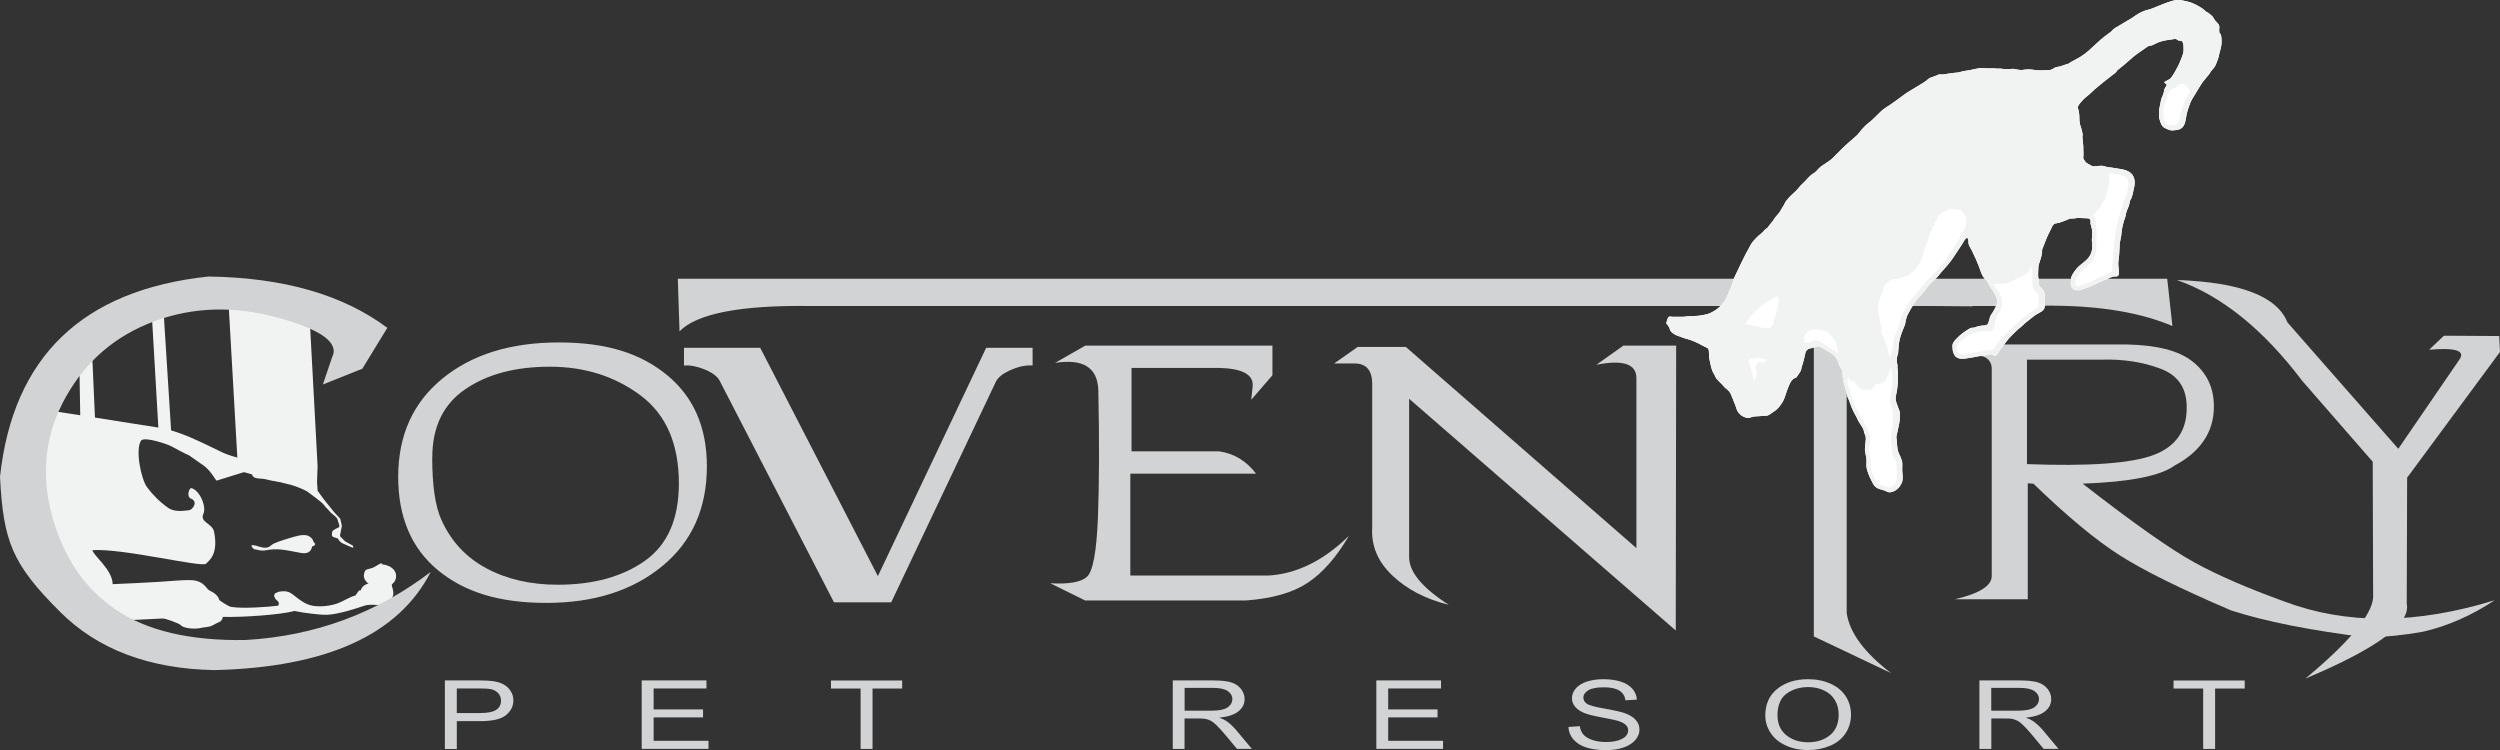 <?xml version="1.0" encoding="UTF-8"?>
<svg xmlns="http://www.w3.org/2000/svg" id="Layer_2" data-name="Layer 2" viewBox="0 0 308.01 92.41">
  <rect x="0" y="0" width="308.01" height="92.41" fill="#333333" stroke="none"/>
  <defs>
    <style>
      .cls-1 {
        fill: #fff;
      }

      .cls-1, .cls-2, .cls-3 {
        stroke-width: 0px;
      }

      .cls-2 {
        fill: #f1f2f2;
      }

      .cls-3 {
        fill: #d1d3d4;
      }
    </style>
  </defs>
  <g id="Layer_1-2" data-name="Layer 1">
    <path class="cls-3" d="m133.69,42.58h23.08v3.65l-2.61,3.02.15-1.45c.29-1.67-1.27-2.5-4.69-2.47h-10.21v10.28h10.8c1.84.26,3.35,1.18,4.54,2.75h-15.49v12.55h17.02c3.49-.21,6.79-1.84,9.92-4.9-1.55,2.64-3.24,4.57-5.08,5.79-1.84,1.22-4.37,1.94-7.6,2.18h-19.83l-4.29-2.12c2.27.13,3.77-.13,4.51-.79.74-.65,1.19-3.09,1.36-7.3.16-4.21.18-9.43.05-15.65-.07-2.82-1.84-3.96-5.33-3.41l3.7-2.12Z"></path>
    <path class="cls-3" d="m200,42.58h6.51l-.05,35.1-32.85-28.55v19.38c-.07,1.88,1.56,3.88,4.88,6-2.8-.68-5.1-1.87-6.91-3.57-1.81-1.7-2.65-3.67-2.52-5.92v-17.93c-.07-1.52-.77-2.29-2.12-2.31h-2.57l2.91-2.04h5.92l28.41,24.79v-20.9c.03-1.78-1.61-2.34-4.93-1.69l3.31-2.35Z"></path>
    <path class="cls-3" d="m241.15,43.77l1.63-1.33h19.28c3.65.08,6.3.75,7.94,2,1.84,1.39,2.76,3.27,2.76,5.65,0,1.57-.41,2.96-1.23,4.18-.82,1.22-2.02,2.24-3.6,3.08-1.74,1.28-5.52,2.03-11.34,2.24,6.25,4.86,10.83,8.09,13.74,9.69,2.91,1.6,6.62,3.2,11.12,4.83,7.63,2.87,16.26,2.82,25.9-.16-2.83,1.88-5.77,3.18-8.83,3.88-2.33.42-4.62.65-6.86.71-6.97-.86-12.56-1.97-16.77-3.33-6.25-2.67-10.83-4.94-13.76-6.81-2.93-1.87-6.46-4.8-10.61-8.81l-.69-.04v14.28h-8.98c3.03-.71,4.54-1.66,4.54-2.86v-25.61c-.07-1.44-1.48-1.96-4.24-1.57Zm8.58,13.41c7.66.29,12.86-.09,15.59-1.12,2.73-1.03,4.09-2.96,4.09-5.79.03-2.41-1.03-4.02-3.21-4.84-2.17-.82-4.59-1.2-7.25-1.12h-9.22v12.87Z"></path>
    <path class="cls-3" d="m284.04,83.6c5.4-4.5,8.17-7.82,8.34-9.96l-.05-16.75-8.68-9.96c-4.8-6.35-9.95-10.5-15.44-12.43,7.79.26,12.33,2,13.61,5.22l13.66,15.57,7.55-11.02c.72-1.07-.52-1.46-3.75-1.18l1.82-1.73,6.81.04.1,1.96-11.44,15.49-.05,15.53c.53,2.43-3.63,5.5-12.48,9.22Z"></path>
    <path class="cls-3" d="m49.06,58.74c0-5.1,1.82-9.13,5.45-12.1,3.63-2.97,8.41-4.45,14.33-4.45s10.07,1.34,13.34,4.02c3.27,2.68,4.91,6.43,4.91,11.24,0,5.18-1.83,9.28-5.5,12.3-3.67,3.02-8.43,4.53-14.28,4.53s-10.11-1.35-13.37-4.04c-3.25-2.69-4.88-6.53-4.88-11.49Zm4.19-2.39c0,3.48.38,6.04,1.13,7.69,1.18,2.64,3.03,4.63,5.55,5.98,2.52,1.35,5.45,2.02,8.81,2.02,4.37,0,7.95-.99,10.73-2.96,2.78-1.97,4.17-5.15,4.17-9.51,0-4.89-1.58-8.51-4.73-10.86-3.16-2.35-6.87-3.53-11.15-3.53s-7.72.92-10.43,2.77c-2.71,1.84-4.07,4.65-4.07,8.41Z"></path>
    <path class="cls-3" d="m83.72,40.82l-.21-6.48h183.5l.64,5.83c-4.42-1.89-10.28-2.71-17.56-2.47H99.78c-8.56-.11-13.91.93-16.06,3.12Z"></path>
    <path class="cls-3" d="m204.48,34.41h42.27s-2.16,3.07-3.83,3.33l-15.4-.12v37.91c.36,2.44,2.19,4.9,5.47,7.4l-9.52-4.52v-40.73l-14.96-.06c-1.97-.11-4.03-3.21-4.03-3.21Z"></path>
    <g>
      <path class="cls-3" d="m54.81,92.27v-8.44h4.17c.73,0,1.29.03,1.68.08.54.07,1,.2,1.36.4.37.19.66.47.89.82s.34.73.34,1.15c0,.72-.3,1.32-.9,1.82-.6.5-1.68.75-3.24.75h-2.83v3.43h-1.47Zm1.47-4.42h2.85c.94,0,1.61-.13,2.01-.4.4-.27.59-.65.59-1.14,0-.35-.12-.66-.35-.91-.23-.25-.54-.42-.92-.5-.25-.05-.7-.08-1.36-.08h-2.82v3.02Z"></path>
      <path class="cls-3" d="m79.06,92.27v-8.44h7.98v.99h-6.51v2.58h6.09v.99h-6.09v2.88h6.76v.99h-8.23Z"></path>
      <path class="cls-3" d="m106.03,92.27v-7.44h-3.65v-.99h8.77v.99h-3.65v7.44h-1.47Z"></path>
      <path class="cls-3" d="m144.49,92.27v-8.44h4.91c.99,0,1.74.08,2.25.23.51.15.92.42,1.23.8.3.39.46.81.46,1.27,0,.6-.25,1.1-.76,1.51-.51.41-1.29.67-2.36.78.39.14.68.28.88.42.43.3.83.67,1.21,1.12l1.92,2.3h-1.83l-1.47-1.76c-.43-.51-.78-.89-1.06-1.16-.28-.27-.53-.46-.74-.56-.22-.11-.44-.18-.67-.22-.17-.03-.44-.04-.82-.04h-1.7v3.75h-1.47Zm1.47-4.71h3.15c.67,0,1.19-.05,1.57-.16.38-.1.66-.27.86-.51.2-.23.29-.49.29-.76,0-.4-.19-.73-.57-.99-.38-.26-.98-.39-1.8-.39h-3.51v2.8Z"></path>
      <path class="cls-3" d="m169.57,92.27v-8.44h7.97v.99h-6.51v2.58h6.08v.99h-6.08v2.88h6.76v.99h-8.23Z"></path>
      <path class="cls-3" d="m193.25,89.56l1.39-.09c.06.42.21.77.45,1.04.24.27.61.49,1.1.66.5.17,1.06.25,1.68.25.55,0,1.04-.06,1.47-.19.42-.13.74-.3.95-.52.21-.22.31-.46.31-.72s-.1-.5-.31-.69c-.2-.2-.54-.36-.99-.5-.29-.09-.94-.22-1.95-.41-1.01-.19-1.71-.36-2.12-.53-.52-.21-.91-.47-1.17-.79-.26-.31-.39-.66-.39-1.05,0-.43.16-.83.47-1.2.32-.37.77-.65,1.38-.85.6-.19,1.28-.29,2.01-.29.82,0,1.53.1,2.16.3.62.2,1.1.5,1.44.89.33.39.51.83.54,1.33l-1.41.08c-.07-.53-.33-.93-.76-1.2-.43-.27-1.07-.4-1.91-.4s-1.51.12-1.91.37c-.4.25-.6.55-.6.9,0,.3.14.55.42.75.28.2,1.01.4,2.18.6,1.18.21,1.99.39,2.43.54.64.22,1.12.51,1.42.86.31.35.46.75.46,1.2s-.17.87-.5,1.26c-.34.4-.82.71-1.45.93-.63.22-1.33.33-2.12.33-.99,0-1.83-.11-2.5-.33-.67-.22-1.2-.56-1.58-1-.38-.45-.58-.95-.6-1.51Z"></path>
      <path class="cls-3" d="m217.49,88.16c0-1.4.49-2.5,1.48-3.29.98-.79,2.25-1.19,3.81-1.19,1.02,0,1.94.19,2.76.56.82.37,1.44.89,1.87,1.56.43.66.64,1.42.64,2.26s-.23,1.62-.68,2.3c-.45.67-1.09,1.19-1.92,1.53-.83.35-1.72.52-2.68.52-1.04,0-1.97-.19-2.79-.58-.82-.38-1.44-.91-1.86-1.57-.42-.66-.63-1.36-.63-2.1Zm1.51.01c0,1.02.36,1.82,1.07,2.4.71.58,1.61.88,2.69.88s2-.29,2.71-.88c.71-.59,1.06-1.43,1.06-2.51,0-.69-.15-1.29-.46-1.8-.3-.51-.75-.91-1.33-1.19-.58-.28-1.24-.42-1.96-.42-1.03,0-1.92.27-2.67.81-.74.54-1.12,1.45-1.12,2.71Z"></path>
      <path class="cls-3" d="m243.87,92.27v-8.44h4.91c.99,0,1.74.08,2.25.23.51.15.92.42,1.23.8.31.39.46.81.46,1.27,0,.6-.25,1.1-.76,1.51-.51.41-1.29.67-2.36.78.39.14.68.28.88.42.43.3.83.67,1.21,1.12l1.92,2.3h-1.83l-1.46-1.76c-.43-.51-.78-.89-1.06-1.16-.28-.27-.52-.46-.74-.56-.22-.11-.44-.18-.67-.22-.17-.03-.44-.04-.81-.04h-1.7v3.75h-1.47Zm1.47-4.71h3.15c.67,0,1.19-.05,1.57-.16.38-.1.66-.27.86-.51.2-.23.29-.49.29-.76,0-.4-.19-.73-.57-.99-.38-.26-.98-.39-1.8-.39h-3.51v2.8Z"></path>
      <path class="cls-3" d="m271.44,92.27v-7.44h-3.65v-.99h8.77v.99h-3.65v7.44h-1.47Z"></path>
    </g>
    <path class="cls-3" d="m127.23,45.02h-.37c-.74,0-1.56.21-2.44.61-.89.41-1.45.86-1.7,1.35l-12.92,27.23h-7.05l-14.1-27.33c-.29-.53-.91-.99-1.85-1.37-.95-.38-1.79-.54-2.53-.47v-2.19h9.39l14.5,28.13,13.34-28.13h5.72v2.16Z"></path>
    <g>
      <path class="cls-2" d="m38.7,67.24c-.07.02-.16.07-.24.08-.13.64-.54.94-1.35.81-.63-.1-1.33-.27-2.05-.37-.59-.08-1.18-.13-1.89-.03-.35.05-.43.11-.89.1-.32,0-.63-.13-.97-.16,0-.04-.32-.18-.33-.5.76-.05,1.32.51,2.1.24.16-.05.44-.35.7-.46.26-.12.83-.33,1.1-.41.73-.2,1.76-.62,2.54-.62.45,0,.67.11.96.38.23.21.21.57.49.71"></path>
      <path class="cls-2" d="m47.01,69.39c-.45.13-.72.44-1.16.59-.65.23-.86.05-1,.74-.2.94.97,1.52,1.68,1.91.42.23,1.25.71,1.63.3.14-.15-.04-.6.03-.78.08-.21.37-.36.48-.61.48-1.04-.39-1.9-1.58-2.01"></path>
      <path class="cls-2" d="m28.47,74.77c1.41.25,4.76,0,5.79-.15.04,0,.08-.2.09-.24,0-.06,0-.12-.03-.18-.05-.11-.16-.19-.25-.27-.11-.1-.2-.21-.25-.36-.07-.22-.06-.4.16-.51.05-.02.14-.05.18-.08.18-.11.43-.1.64-.13.16-.02.33,0,.49.02.37.05.69.3.97.52.71.55,1.38,1.1,2.32,1.25.95.15,2.09,0,2.89-.26.75-.25,1.54-.81,2.33-1.02.13-.22.29-.39.44-.61.07-.04.14,0,.22-.03.13-.64.9-.89,1.51-.93.99-.06,1.34-.08,2.15-.46.02.68.46,1.46.31,2.03-.15.59-1.13,1.16-1.68,1.18-.53.01-1.22-.13-1.93.11-1.63.55-3.73,1.18-5.02,1.09-.49-.03-2.28-.19-3.53-.47-1.74.49-6.54.8-8.8.73,0,0-.14.49-.33.57-.4.17-1.06.56-1.24.6-.68.15-.88.12-1.08.18-.59.18-2.17.13-2.56-.34-.18-.21-1.95-.84-2.2-.81-.25.02-9.54.46-9.54.46l-6.19-13.96.59-12.25c.68-.02,12.1,1.86,14.49,2.21,2.73.4,5.4,1.85,8.08,3.12,1.05.5,3.82,1.11,4.15,1.36.51.39.1.56.06.58-.34.2-1,.24-1.99.55-.99.31-3,.94-3,.94-.16.01-.65-1.16-1.63-1.86-.71-.51-1.82-1.27-1.82-1.27-.44-.15-1.65-.84-2.18-1.11-.52-.27-3.1-1.15-3.67-.73-.79,1.08-.04,4.76.7,5.77.64.88,1.59,1.86,2.63,2.57.9.62,2.23.28,2.54.28.38,0,1.23-1.03.23-1.44-.57-.24-.2-1.34.07-1.28.99.23,1.89,2.22,1.48,3.16-.48,1.09,1.11,1.14,1.32,2.23.53,2.7-.54,3.48-1,3.92-.52.5-10.25-1.92-13.99-1.67.06.62,2.47,2.39,2.49,4.19,0,0,5.24-.21,7.91-.44,1.08-.09,1.84-.05,1.88-.05,1.55.13,1.74,1.1,2.14,1.27,1.29.57,1.12,1.25,1.3,1.25.01,0,.97.7,1.34.76Z"></path>
      <path class="cls-2" d="m28.05,35.44l1.28,22.53,5.01,1.4,1.62.4s1.47.46,2.02.88c.55.42,1.71,1.24,1.92,1.55.21.31.61.65.72.81.11.17.69.58.85.78.15.18.21.55.21.55,0,0,.19.4.11.58-.03.06-.22.12-.4.22-.18.1-.4.22-.44.33-.05.11-.1.52,0,.62.11.1.7.26.7.26.09.25.28.46.61.62.31.16,1.25.53,1.25.53v-.25s-1.02-.58-1.02-.58l-.61-.62.24-1.27-.2-.87-.77-.83-1.22-1.52-.8-1.09-.07-1.11.07-1.92-1.03-19.16-5.24-1.47-4.82-1.36Z"></path>
      <polygon class="cls-2" points="20.02 36.28 21.17 54.46 19.56 53.54 18.56 36.3 20.02 36.28"></polygon>
      <polygon class="cls-2" points="11.17 39.44 11.23 40.84 11.87 55.33 9.93 53.68 9.71 41.1 11.17 39.44"></polygon>
      <path class="cls-2" d="m37.11,56.01c-.09-.09-.35-1.12-1.37-2.34-.63-.77-2.42-2.22-3.91-2.06-.53.06-.68.43-.75.64-.55.84-.04,1.62.04,3.67.08,2.05-.34,1.6-.03,2.63.15.52,1.12.35,1.7.51.68.19,2.17.47,2.87.18.49-.21,1.76-.13,2.28-.08.46.04-.73-3.05-.83-3.14Z"></path>
    </g>
    <path class="cls-1" d="m273.5,4.23c-.04-.22-.13-.44-.08-.69.05-.23,0-.48-.2-.68-.18-.18-.37-.38-.48-.61-.14-.29-.41-.44-.63-.64-.08-.07-.22-.09-.3-.17-.28-.27-.59-.49-.94-.68-.45-.25-.9-.48-1.41-.58-.39-.07-.77-.21-1.15-.19-.4.01-.8.16-1.19.28-.3.09-.59.23-.89.34-.28.11-.56.23-.84.34-.16.06-.31.13-.47.18-.25.08-.52.12-.76.22-.47.19-.9.43-1.31.74-.2.15-.43.27-.65.4-.39.23-.77.47-1.17.7-.29.17-.59.31-.81.58-.11.14-.27.24-.42.35-.32.24-.65.47-.95.73-.53.47-1.03.97-1.56,1.43-.29.26-.61.49-.94.7-.38.24-.79.43-1.18.65-.11.06-.21.17-.32.21-.28.11-.57.16-.84.28-.31.14-.67.08-.96.29-.11.08-.24.13-.37.18-.04.02-.08.04-.12.04-.37.02-.74.03-1.11.04-.22,0-.44,0-.65-.03-.49-.07-.99-.15-1.48-.04-.4.09-.77-.04-1.14-.1-.1-.02-.21-.02-.31-.01-.38,0-.76.08-1.12,0-.35-.08-.7,0-1.04-.07-.05,0-.11,0-.17,0-.25,0-.49,0-.74,0-.28,0-.57-.06-.85-.03-.41.05-.8.16-1.2.24-.42.08-.85.11-1.25.24-.29.1-.58.07-.86.12-.24.04-.47.07-.71.1-.21.03-.41.09-.62.09-.21,0-.42-.07-.61.08-.07.05-.18.05-.26.09-.29.16-.63.15-.9.41-.35.33-.8.56-1.21.82-.46.29-.94.55-1.39.84-.39.26-.76.56-1.15.84-.29.21-.59.42-.89.63-.28.19-.58.36-.86.57-.22.16-.4.37-.6.56-.11.1-.21.21-.32.31-.25.23-.48.49-.75.69-.37.28-.71.6-1.01.95-.2.24-.38.51-.6.72-.44.41-.92.78-1.36,1.19-.35.32-.67.66-1,.99-.07.07-.14.13-.21.2-.18.18-.34.38-.54.54-.27.22-.56.41-.86.6-.27.17-.53.35-.75.59-.18.2-.37.42-.6.55-.55.32-.88.86-1.35,1.27-.29.25-.51.58-.78.86-.21.22-.45.4-.67.62-.21.22-.42.44-.6.68-.13.18-.2.42-.33.6-.26.37-.41.8-.75,1.12-.21.2-.35.46-.52.69-.17.22-.34.43-.51.64-.06.07-.09.16-.16.22-.13.12-.31.2-.41.34-.22.31-.55.48-.8.74-.37.36-.73.72-.96,1.2-.17.35-.38.69-.56,1.03-.2.38-.38.77-.57,1.16-.28.57-.55,1.15-.82,1.72-.04.08-.06.16-.08.25-.06.19-.11.39-.19.58-.16.39-.31.79-.49,1.17-.17.36-.35.73-.59,1.06-.29.4-.65.74-1.09,1-.3.18-.6.34-.94.42-.35.08-.71.15-1.07.19-.39.04-.79.03-1.19.05-.21.01-.41.06-.61.07-.26.01-.53,0-.79,0-.2,0-.39,0-.59,0-.11,0-.23-.05-.33-.03-.08.02-.17.1-.2.17-.07.15-.1.33-.16.49-.04.12-.05.2.05.3.18.19.31.42.37.68,0,.03.02.07.04.1.24.33.58.52.96.65.25.09.49.19.74.27.26.08.53.14.79.23.32.12.64.26.96.41.31.15.59.34.91.47.29.12.38.22.39.52.02.37,0,.74.09,1.09.15.58.19,1.19.54,1.7.12.18.17.41.31.58.19.24.43.45.65.67.18.19.34.42.55.57.25.17.43.39.56.65.16.34.28.7.42,1.05.06.15.15.3.18.45.12.48.33.89.76,1.17.14.09.3.18.46.22.18.04.4.1.54.03.22-.11.43-.16.67-.17.3,0,.6-.04.9-.06.2-.01.42.01.61-.05.19-.06.35-.21.53-.32.17-.12.34-.24.51-.36.26-.19.43-.46.62-.71.39-.51.53-1.13.74-1.72.09-.25.19-.51.3-.75.14-.29.31-.57.61-.74.09-.05.24-.07.28-.15.19-.35.52-.63.57-1.06.01-.1.05-.2.08-.3.07-.25.16-.5.22-.75.07-.28.12-.56.19-.84.08-.29.26-.5.58-.56.3-.06.61-.13.9-.23.15-.05.26-.03.39.04.34.21.68.42,1.03.61.29.16.57.32.76.61.13.2.31.35.36.61.04.22.12.44.25.62.19.26.28.53.3.85.02.36.06.71.13,1.06.06.31.18.6.26.91.07.27.12.55.2.82.04.14.13.26.18.4.12.32.23.65.36.97.09.23.2.44.31.66.1.19.21.38.31.57.04.08.07.17.11.25.06.12.12.24.19.35.17.28.37.54.51.83.09.19.08.43.18.61.24.46.09.93.06,1.39-.02.29-.07.59,0,.87.09.38.17.75.16,1.15,0,.27-.03.55.02.8.08.37.22.72.36,1.07.11.27.28.53.4.8.16.36.44.58.81.7.3.1.62.16.9.31.39.2.74.05,1.05-.12.37-.2.62-.56.8-.95.09-.2.12-.45.12-.68,0-.28-.04-.55-.06-.83,0-.06,0-.11,0-.17,0-.3.03-.61-.01-.91-.04-.24-.16-.47-.25-.71-.07-.18-.17-.34-.23-.52-.14-.49-.15-.99-.19-1.49-.01-.14-.06-.29-.03-.42.1-.51.23-1.01.33-1.52.05-.24.07-.48.09-.72.01-.17,0-.34,0-.51,0-.08.02-.16,0-.23-.14-.4-.3-.79-.43-1.18-.06-.18-.1-.39-.09-.58.02-.28.11-.55.15-.83.06-.41.11-.82.14-1.23.01-.15-.03-.31-.03-.46,0-.18.03-.36.03-.54-.01-.24-.05-.48-.07-.72,0-.1.02-.21,0-.3-.12-.34-.08-.69-.03-1.03.02-.12.09-.24.11-.36.05-.44.06-.88.12-1.31.05-.32.12-.65.23-.96.15-.44.34-.87.51-1.31.03-.08.02-.17.04-.25.08-.3.12-.62.25-.89.25-.5.54-.97.83-1.45.13-.21.28-.4.44-.59.29-.33.6-.65.88-.99.13-.16.22-.36.36-.51.37-.38.76-.73,1.13-1.11.18-.18.32-.4.49-.59.28-.33.58-.64.86-.98.24-.29.46-.58.67-.89.38-.57.75-1.14,1.13-1.71.17-.26.27-.59.6-.73.05.16.15.34.13.5-.02.22.05.41.14.59.07.15.18.29.25.44.19.39.37.78.55,1.17.08.18.15.36.22.54.11.28.23.56.32.84.13.38.28.74.57,1.04.13.13.24.29.34.44.15.24.27.5.43.72.19.26.37.52.49.81.08.2.2.39.22.6.02.2,0,.43-.08.62-.11.29-.27.57-.43.85-.13.22-.32.4-.38.67-.04.22-.13.44-.19.66-.05.18-.23.3-.41.32-.24.02-.48.03-.71.08-.23.05-.44.14-.66.2-.14.03-.3,0-.42.05-.33.19-.66.4-.96.62-.28.21-.53.45-.77.7-.31.32-.56.61-.48,1.08.02.15,0,.3.04.44.1.32.19.63.54.81.44.23.88.12,1.32.06.48-.06.96-.17,1.44-.26.07-.01.14,0,.21,0,.06,0,.13,0,.19,0,.2-.05.39-.14.6-.17.21-.03.44-.08.65.06.21.13.42.04.54-.14.09-.13.17-.27.26-.4.18-.25.36-.49.54-.73.21-.28.41-.56.64-.82.25-.28.53-.54.8-.81.15-.15.31-.29.47-.43.08-.07.18-.12.26-.2.17-.15.32-.32.49-.46.26-.22.54-.41.8-.63.33-.29.71-.51,1.09-.71.24-.13.42-.31.47-.58.04-.22.04-.45.04-.67,0-.32,0-.65-.04-.97-.05-.34-.24-.63-.53-.84-.09-.06-.15-.2-.17-.31-.04-.21,0-.43-.05-.63-.09-.45-.06-.89-.03-1.33.01-.16,0-.33.05-.48.15-.51.36-1,.41-1.54.01-.12-.02-.25.02-.36.1-.29.22-.58.34-.87.12-.3.24-.61.38-.91.17-.36.36-.71.53-1.07.1-.22.27-.34.5-.36.14,0,.27-.06.41-.09.09-.02.18-.06.27-.09.26-.1.52-.18.76-.3.19-.09.37-.12.57-.11.1,0,.21-.01.32-.02.09-.01.18-.05.27-.05.42.01.84.04,1.26.05.2,0,.36.16.35.36,0,.09-.03.18-.02.26.07.36.23.7.21,1.07-.01.21.03.42-.01.62-.04.24-.04.47,0,.7.11.89-.11,1.66-.84,2.25-.47.38-.96.73-1.31,1.25-.21.32-.44.63-.46,1.02-.02.25-.02.5,0,.75.01.11.09.22.16.32.03.04.1.06.13.1.17.23.43.16.65.17.16,0,.33-.08.49-.13.28-.09.57-.16.84-.28.4-.17.79-.37,1.19-.55.36-.16.72-.31,1.08-.46.33-.14.65-.34,1.04-.28.09.01.27-.1.3-.19.05-.19.04-.4.03-.6-.01-.27-.08-.54-.07-.81,0-.33.08-.65.1-.97.04-.48.05-.97.08-1.45,0-.07.01-.15.03-.22.07-.39.17-.77.19-1.16.03-.5.18-.96.29-1.44.05-.21.17-.4.2-.6.06-.43.21-.81.39-1.2.03-.08.05-.16.07-.24.06-.25.07-.52.25-.74.04-.05.07-.13.08-.2.06-.23.13-.46.17-.69.08-.38.19-.76.17-1.16-.04-.67-.36-1.13-.98-1.37-.22-.09-.46-.15-.69-.19-.4-.07-.8-.13-1.2-.19-.18-.03-.36-.03-.53-.07-.21-.04-.41-.14-.62-.15-.34,0-.68.04-1.02.06-.06,0-.13.02-.17,0-.29-.23-.71-.28-.92-.64-.1-.16-.24-.27-.2-.5.05-.34,0-.69,0-1.04,0-.1,0-.19,0-.29-.03-.39-.08-.77-.11-1.16,0-.1.05-.21.03-.31-.06-.31-.12-.63-.23-.93-.12-.32-.17-.66-.17-.99,0-.46-.04-.9-.19-1.33-.02-.06,0-.15.03-.21.16-.32.41-.57.65-.83.21-.23.47-.4.7-.6.24-.21.46-.44.7-.65.22-.2.45-.39.68-.57.2-.17.41-.33.61-.49.26-.2.52-.39.77-.6.26-.21.57-.37.73-.69,0-.01.02-.02.03-.02.23-.18.46-.36.68-.55.32-.27.62-.54.94-.81.23-.19.45-.4.69-.57.4-.29.8-.57,1.21-.85.13-.09.28-.2.42-.21.27-.02.5-.14.72-.26.42-.23.88-.34,1.34-.43.27-.05.55-.06.82-.12.24-.05.45-.06.63.13.04.04.14.06.2.05.22-.02.34.06.4.28.02.09.06.18.06.27,0,.31.05.64-.02.93-.1.42-.29.82-.45,1.22-.09.23-.2.44-.32.66-.15.28-.3.57-.48.84-.12.19-.25.4-.43.53-.17.12-.43.14-.5.4,0-.06.02-.12.03-.18-.01,0-.03,0-.04-.01-.01.05-.03.1-.04.15-.02,0-.03-.01-.05-.02-.02,0-.03,0-.05-.01,0,.01-.02.02-.03.03.06.07.1.15.17.19.17.1.19.14.08.33-.07.12-.18.23-.2.35-.07.34-.15.67-.31.99-.13.27-.16.6-.23.9-.02.11-.04.22-.06.32-.03.14-.07.27-.08.41,0,.15.05.3.02.44-.06.24-.02.47.05.69.13.42.23.86.69,1.07.22.1.45.22.69.26.21.04.43-.01.65-.03.76-.05,1.04-.57,1.15-1.12.1-.48.16-.97.32-1.44.07-.21.15-.43.23-.64.07-.19.14-.38.24-.55.29-.49.59-.97.89-1.46.15-.25.3-.5.48-.74.25-.33.53-.63.79-.96.09-.11.13-.27.23-.37.28-.29.53-.6.65-.99.08-.26.22-.51.27-.78.09-.5.28-.97.34-1.49.05-.46,0-.89-.08-1.34Z"></path>
    <path class="cls-2" d="m273.5,4.23c-.04-.22-.13-.44-.08-.69.05-.23,0-.48-.2-.68-.18-.18-.37-.38-.48-.61-.14-.29-.41-.44-.63-.64-.08-.07-.22-.09-.3-.17-.28-.27-.59-.49-.94-.68-.45-.25-.9-.48-1.41-.58-.39-.07-.77-.21-1.15-.19-.4.01-.8.16-1.19.28-.3.09-.59.23-.89.34-.28.11-.56.23-.84.34-.16.06-.31.13-.47.18-.25.08-.52.12-.76.22-.47.19-.9.43-1.31.74-.2.15-.43.27-.65.4-.39.23-.77.47-1.17.7-.29.17-.59.31-.81.58-.11.14-.27.24-.42.35-.32.24-.65.47-.95.73-.53.47-1.03.97-1.56,1.43-.29.26-.61.49-.94.7-.38.24-.79.43-1.18.65-.11.06-.21.17-.32.21-.28.11-.57.16-.84.28-.31.14-.67.08-.96.29-.11.08-.24.13-.37.18-.04.02-.08.04-.12.04-.37.02-.74.03-1.11.04-.22,0-.44,0-.65-.03-.49-.07-.99-.15-1.48-.04-.4.09-.77-.04-1.14-.1-.1-.02-.21-.02-.31-.01-.38,0-.76.08-1.12,0-.35-.08-.7,0-1.04-.07-.05,0-.11,0-.17,0-.25,0-.49,0-.74,0-.28,0-.57-.06-.85-.03-.41.05-.8.16-1.2.24-.42.08-.85.11-1.25.24-.29.1-.58.07-.86.12-.24.04-.47.07-.71.1-.21.03-.41.09-.62.09-.21,0-.42-.07-.61.08-.07.05-.18.05-.26.09-.29.16-.63.15-.9.41-.35.33-.8.56-1.21.82-.46.29-.94.55-1.39.84-.39.26-.76.56-1.15.84-.29.21-.59.42-.89.63-.28.19-.58.36-.86.57-.22.16-.4.37-.6.56-.11.1-.21.21-.32.31-.25.23-.48.49-.75.69-.37.28-.71.6-1.01.95-.2.24-.38.51-.6.72-.44.41-.92.78-1.36,1.19-.35.32-.67.66-1,.99-.07.07-.14.13-.21.2-.18.18-.34.38-.54.54-.27.22-.56.41-.86.6-.27.17-.53.35-.75.59-.18.2-.37.42-.6.55-.55.32-.88.86-1.35,1.27-.29.25-.51.58-.78.86-.21.22-.45.4-.67.62-.21.22-.42.44-.6.68-.13.18-.2.42-.33.6-.26.37-.41.8-.75,1.12-.21.2-.35.46-.52.69-.17.22-.34.43-.51.64-.06.07-.09.16-.16.22-.13.12-.31.2-.41.34-.22.31-.55.48-.8.74-.37.36-.73.72-.96,1.2-.17.35-.38.69-.56,1.03-.2.38-.38.77-.57,1.16-.28.57-.55,1.15-.82,1.72-.04.08-.06.16-.08.25-.06.19-.11.39-.19.58-.16.39-.31.79-.49,1.17-.17.36-.35.73-.59,1.06-.29.4-.65.74-1.09,1-.3.18-.6.34-.94.42-.35.08-.71.15-1.07.19-.39.04-.79.03-1.19.05-.21.01-.41.06-.61.07-.26.01-.53,0-.79,0-.2,0-.39,0-.59,0-.11,0-.23-.05-.33-.03-.08.02-.17.1-.2.17-.07.15-.1.33-.16.49-.04.12-.05.2.05.3.18.19.31.42.37.68,0,.03.02.07.04.1.24.33.58.52.96.65.25.09.49.19.74.27.26.08.53.14.79.23.32.12.64.26.96.41.31.15.59.34.91.47.29.12.38.22.39.52.02.37,0,.74.09,1.09.15.58.19,1.19.54,1.7.12.18.17.41.31.58.19.24.43.45.65.67.18.19.34.42.55.57.25.17.43.39.56.65.16.34.28.7.42,1.05.06.15.15.3.18.45.12.48.33.89.76,1.17.14.09.3.18.46.22.18.04.4.1.54.03.22-.11.43-.16.67-.17.3,0,.6-.04.9-.06.2-.01.42.01.61-.05.19-.06.35-.21.53-.32.17-.12.34-.24.51-.36.26-.19.43-.46.62-.71.39-.51.53-1.13.74-1.72.09-.25.19-.51.3-.75.14-.29.31-.57.61-.74.09-.05.24-.07.28-.15.19-.35.52-.63.57-1.06.01-.1.05-.2.08-.3.07-.25.16-.5.22-.75.07-.28.12-.56.19-.84.08-.29.26-.5.58-.56.3-.06.61-.13.9-.23.15-.05.26-.03.39.04.34.21.68.42,1.03.61.29.16.57.32.76.61.13.2.31.35.36.61.04.22.12.44.25.62.19.26.28.53.3.85.02.36.06.71.13,1.06.06.31.18.6.26.91.07.27.12.55.2.82.04.14.13.26.18.4.12.32.23.65.36.97.09.23.2.44.31.66.1.19.21.38.31.57.04.08.07.17.11.25.06.12.12.24.19.35.17.28.37.54.51.83.09.19.08.43.18.61.24.46.09.93.06,1.39-.02.29-.07.59,0,.87.09.38.17.75.16,1.15,0,.27-.03.55.02.8.08.37.22.72.36,1.07.11.27.28.53.4.8.16.36.44.58.81.7.3.1.62.16.9.31.39.2.74.05,1.05-.12.37-.2.62-.56.8-.95.09-.2.12-.45.12-.68,0-.28-.04-.55-.06-.83,0-.06,0-.11,0-.17,0-.3.03-.61-.01-.91-.04-.24-.16-.47-.25-.71-.07-.18-.17-.34-.23-.52-.14-.49-.15-.99-.19-1.49-.01-.14-.06-.29-.03-.42.1-.51.23-1.01.33-1.52.05-.24.07-.48.09-.72.01-.17,0-.34,0-.51,0-.08.02-.16,0-.23-.14-.4-.3-.79-.43-1.18-.06-.18-.1-.39-.09-.58.02-.28.11-.55.15-.83.06-.41.11-.82.14-1.23.01-.15-.03-.31-.03-.46,0-.18.03-.36.03-.54-.01-.24-.05-.48-.07-.72,0-.1.02-.21,0-.3-.12-.34-.08-.69-.03-1.03.02-.12.09-.24.11-.36.05-.44.06-.88.12-1.31.05-.32.12-.65.23-.96.15-.44.34-.87.51-1.31.03-.08.02-.17.04-.25.08-.3.12-.62.25-.89.25-.5.54-.97.83-1.45.13-.21.28-.4.44-.59.29-.33.6-.65.88-.99.13-.16.22-.36.36-.51.37-.38.76-.73,1.13-1.11.18-.18.32-.4.49-.59.28-.33.58-.64.86-.98.24-.29.46-.58.67-.89.38-.57.75-1.14,1.13-1.71.17-.26.27-.59.6-.73.05.16.15.34.13.5-.02.22.05.41.14.59.07.15.18.29.25.44.19.39.37.78.55,1.17.08.18.15.36.22.54.11.28.23.56.32.84.13.38.28.74.57,1.04.13.13.24.29.34.44.15.24.27.5.43.72.19.26.37.52.49.81.08.2.2.39.22.6.02.2,0,.43-.08.62-.11.29-.27.57-.43.85-.13.22-.32.4-.38.67-.04.22-.13.44-.19.66-.05.18-.23.3-.41.32-.24.02-.48.03-.71.08-.23.05-.44.14-.66.2-.14.03-.3,0-.42.05-.33.19-.66.4-.96.62-.28.21-.53.45-.77.7-.31.32-.56.61-.48,1.08.02.15,0,.3.04.44.1.32.19.63.54.81.44.23.88.12,1.32.06.48-.06.96-.17,1.44-.26.07-.01.14,0,.21,0,.06,0,.13,0,.19,0,.2-.05.39-.14.6-.17.21-.03.44-.08.65.06.21.13.42.04.54-.14.09-.13.17-.27.26-.4.18-.25.36-.49.54-.73.21-.28.41-.56.64-.82.25-.28.53-.54.8-.81.15-.15.31-.29.47-.43.08-.07.18-.12.26-.2.17-.15.32-.32.49-.46.26-.22.54-.41.8-.63.33-.29.71-.51,1.09-.71.24-.13.42-.31.47-.58.04-.22.04-.45.04-.67,0-.32,0-.65-.04-.97-.05-.34-.24-.63-.53-.84-.09-.06-.15-.2-.17-.31-.04-.21,0-.43-.05-.63-.09-.45-.06-.89-.03-1.33.01-.16,0-.33.05-.48.15-.51.36-1,.41-1.54.01-.12-.02-.25.02-.36.1-.29.22-.58.34-.87.12-.3.24-.61.38-.91.17-.36.36-.71.53-1.07.1-.22.27-.34.5-.36.14,0,.27-.06.41-.09.09-.02.18-.06.27-.09.26-.1.52-.18.76-.3.19-.09.37-.12.57-.11.1,0,.21-.01.32-.02.09-.01.18-.05.27-.05.42.01.84.04,1.26.05.2,0,.36.16.35.36,0,.09-.03.18-.02.26.07.36.23.7.21,1.07-.01.21.03.42-.01.62-.04.24-.04.47,0,.7.11.89-.11,1.66-.84,2.25-.47.38-.96.73-1.31,1.25-.21.32-.44.63-.46,1.02-.02.25-.02.5,0,.75.01.11.09.22.16.32.03.04.1.06.13.1.17.23.43.16.65.17.16,0,.33-.08.49-.13.28-.09.57-.16.84-.28.4-.17.79-.37,1.19-.55.36-.16.72-.31,1.08-.46.33-.14.65-.34,1.04-.28.09.01.27-.1.3-.19.05-.19.04-.4.03-.6-.01-.27-.08-.54-.07-.81,0-.33.08-.65.1-.97.04-.48.05-.97.08-1.45,0-.07.01-.15.03-.22.07-.39.17-.77.19-1.16.03-.5.18-.96.29-1.44.05-.21.17-.4.2-.6.06-.43.21-.81.39-1.2.03-.08.05-.16.07-.24.06-.25.07-.52.25-.74.04-.05.07-.13.08-.2.06-.23.13-.46.17-.69.08-.38.19-.76.17-1.16-.04-.67-.36-1.13-.98-1.37-.22-.09-.46-.15-.69-.19-.4-.07-.8-.13-1.2-.19-.18-.03-.36-.03-.53-.07-.21-.04-.41-.14-.62-.15-.34,0-.68.04-1.02.06-.06,0-.13.02-.17,0-.29-.23-.71-.28-.92-.64-.1-.16-.24-.27-.2-.5.05-.34,0-.69,0-1.04,0-.1,0-.19,0-.29-.03-.39-.08-.77-.11-1.16,0-.1.05-.21.03-.31-.06-.31-.12-.63-.23-.93-.12-.32-.17-.66-.17-.99,0-.46-.04-.9-.19-1.33-.02-.06,0-.15.03-.21.16-.32.41-.57.65-.83.21-.23.47-.4.7-.6.24-.21.46-.44.7-.65.22-.2.45-.39.68-.57.2-.17.41-.33.61-.49.26-.2.52-.39.77-.6.26-.21.57-.37.73-.69,0-.01.02-.02.03-.02.23-.18.46-.36.68-.55.32-.27.62-.54.94-.81.23-.19.45-.4.69-.57.4-.29.8-.57,1.21-.85.13-.09.28-.2.42-.21.27-.02.5-.14.72-.26.42-.23.88-.34,1.34-.43.27-.05.55-.06.82-.12.24-.05.45-.06.63.13.04.04.14.06.2.05.22-.02.34.06.4.28.02.09.06.18.06.27,0,.31.05.64-.02.93-.1.42-.29.82-.45,1.22-.09.23-.2.44-.32.66-.15.28-.3.57-.48.84-.12.19-.25.4-.43.53-.17.12-.43.14-.5.4,0-.06.02-.12.03-.18-.01,0-.03,0-.04-.01-.01.05-.03.1-.04.15-.02,0-.03-.01-.05-.02-.02,0-.03,0-.05-.01,0,.01-.02.02-.03.03.06.07.1.15.17.19.17.1.19.14.08.33-.07.12-.18.23-.2.35-.07.34-.15.67-.31.99-.13.27-.16.6-.23.9-.02.11-.04.22-.06.32-.03.14-.07.27-.08.41,0,.15.05.3.02.44-.06.24-.02.47.05.69.13.42.23.86.69,1.07.22.1.45.22.69.26.21.04.43-.01.65-.03.76-.05,1.04-.57,1.15-1.12.1-.48.16-.97.32-1.44.07-.21.15-.43.23-.64.07-.19.14-.38.24-.55.29-.49.59-.97.89-1.46.15-.25.3-.5.48-.74.25-.33.53-.63.79-.96.09-.11.13-.27.23-.37.28-.29.53-.6.65-.99.08-.26.22-.51.27-.78.09-.5.28-.97.34-1.49.05-.46,0-.89-.08-1.34Zm-56.3,40.55c-.1-.12-.22-.2-.36-.2-.29,0-.53.33-.53.73,0,.23.08.43.21.56l-.39,1.05-.71-2.57s.71-.27,1.07-.28c.36,0,1.22.21,1.22.21l-.51.49Zm1.98-7.85c-.05.25-.1.46-.14.68-.02.13-.03.26-.07.38-.13.51-.24,1.04-.42,1.54-.1.27-.11.61-.37.8-.07.05-.16.09-.24.09-.31,0-.61-.03-.92-.05-.08,0-.16-.03-.24-.05-.56-.14-1.12-.28-1.73-.44.08-.13.14-.27.24-.4.21-.28.42-.57.65-.84.2-.22.43-.42.66-.62.24-.21.48-.4.73-.59.27-.21.55-.4.89-.52.19-.07.35-.23.53-.32.08-.04.2-.03.3-.02.02,0,.03.07.06.13.01,0,.06,0,.1.02-.04.03-.09.05-.14.09.05.05.1.11.12.13Zm7.25,6.48c-.06-.03-.13-.05-.19-.09-.41-.25-.85-.48-1.23-.77-.33-.26-.69-.42-1.06-.59-.1-.04-.23-.08-.32-.04-.22.08-.47.07-.64.28-.02.03-.08.04-.12.04-.14.01-.29.01-.43.02-.02,0-.07,0-.07-.02-.05-.22-.18-.42-.1-.67.11-.39.34-.67.68-.86.1-.06.22-.12.33-.11.11,0,.2-.05.31-.03.13.02.27,0,.4.03.26.05.52.12.79.16.29.05.49.23.67.43.23.27.45.55.67.83.04.06.08.13.1.19.1.39.18.77.28,1.16-.02.02-.04.03-.06.05Zm7.16,13.63c.06.46.14.92.14,1.38,0,.35-.02.74-.17,1.04-.12.25-.35.51-.67.59-.11.03-.23.03-.34,0-.34-.11-.69-.23-1.02-.38-.14-.06-.27-.19-.34-.32-.21-.4-.41-.8-.59-1.22-.06-.14-.08-.31-.09-.47-.02-.28-.02-.56-.04-.84-.02-.22-.07-.43-.1-.65-.04-.32-.14-.63-.09-.96.06-.4.14-.81.13-1.21,0-.28-.14-.56-.22-.85-.14-.52-.49-.94-.73-1.41-.06-.11-.09-.25-.17-.34-.29-.33-.39-.77-.65-1.12-.06-.09-.07-.22-.11-.33-.11-.27-.23-.54-.32-.81-.1-.3-.17-.61-.26-.91-.04-.13-.08-.27-.14-.4-.13-.29-.24-.59-.2-.92.01-.11,0-.21-.01-.32.34-.04.24.26.34.42.07-.07.12-.13.18-.19.01,0,.02.02.03.02-.04.05-.08.11-.12.17.06,0,.12.01.21.02,0,0,.05-.05.08-.08.38.26.49.75.9.95.04.02.09.06.13.06.32.03.64.07.96.08.33,0,.51-.24.64-.49.1-.2.21-.3.44-.26.49.07.91-.3,1.08-.75.1-.27.24-.53.33-.81.05-.14.05-.3.12-.47.04.06.09.11.1.18.05.24.09.47.11.71.01.12-.02.25-.02.37,0,.09-.02.18,0,.26.1.44-.04.85-.1,1.28-.06.46-.12.93-.16,1.39-.01.14.04.29.11.42.24.49.32.99.23,1.52-.02.11,0,.22,0,.33,0,.23.02.46,0,.69-.04.32-.1.64-.16.96-.06.31-.12.61-.07.93.09.59.13,1.18.2,1.77.01.11.06.24.14.31.2.17.27.41.3.65Zm8.61-29.15c0,.07-.05.14-.09.19-.05.07-.14.12-.18.2-.1.21-.18.43-.27.64-.03.07-.1.13-.15.2-.02.02-.05.04-.05.05.04.28-.21.43-.32.63-.23.41-.51.81-.77,1.21-.23.35-.45.71-.69,1.05-.18.25-.4.48-.6.72-.27.32-.54.65-.82.97-.05.06-.12.12-.18.18-.4.41-.85.78-1.18,1.25-.41.58-.93,1.06-1.36,1.61-.22.28-.36.62-.55.92-.15.26-.32.5-.47.76-.08.14-.13.3-.21.45-.17.32-.15.68-.25,1.01-.09.3-.25.58-.37.87-.16.39-.37.76-.4,1.2-.02.3-.1.6-.14.9-.02.16,0,.32-.04.47-.06.2-.16.39-.25.59-.02,0-.04,0-.07,0-.05-.16-.1-.31-.14-.47-.08-.34-.13-.69-.24-1.02-.12-.37-.29-.73-.44-1.1-.01-.03-.03-.07-.05-.09-.16-.21-.16-.45-.14-.7.01-.15-.05-.3-.07-.46-.04-.28-.07-.56-.12-.84-.04-.22-.12-.44-.14-.66-.05-.45-.13-.9.03-1.35.1-.28.16-.57.24-.85.02-.07.07-.12.1-.18.14-.21.14-.46.21-.7.08-.28.23-.54.5-.71.09-.05.15-.14.23-.21.22-.16.48-.22.74-.26.22-.04.44-.06.65-.12.36-.11.71-.22,1.05-.38.16-.07.29-.24.43-.36.08-.07.14-.16.22-.21.17-.11.28-.25.37-.44.12-.24.29-.46.41-.7.15-.3.28-.61.32-.96.02-.21.14-.4.21-.6.1-.29.2-.59.3-.88.06-.18.13-.35.19-.53.01-.04.02-.08.01-.12-.03-.17-.03-.17.08-.19.08-.18.11-.34.2-.44.1-.11.2-.22.19-.37-.02-.22.04-.33.25-.39-.15-.17.04-.25.1-.36.06-.1.05-.31.29-.23-.2-.14-.08-.3,0-.4.18-.24.41-.44.68-.61.3-.18.62-.26.93-.38.04-.01.11-.02.13,0,.08.11.2.07.3.08.27.03.54.06.8.13.09.02.15.14.2.24.11.03.21.07.17.23,0,.03.03.09.07.12.18.13.25.3.23.53-.03.28-.05.55-.08.83Zm8.98,8.9c.03.28,0,.57,0,.85,0,.19-.16.28-.28.38-.17.14-.38.22-.56.35-.37.26-.73.51-1.08.79-.36.29-.68.63-1.05.91-.43.33-.77.74-1.13,1.13-.17.18-.36.34-.51.53-.27.33-.52.67-.78,1,0,0-.02.02-.03.03-.11.41-.45.39-.76.38-.39-.01-.75.14-1.12.2-.17.03-.35.04-.52.07-.48.08-.97.15-1.45.25-.36.07-.75-.17-.79-.54-.02-.13-.05-.27-.03-.4.02-.11.1-.23.18-.31.25-.25.43-.56.75-.75.2-.12.37-.29.57-.41.15-.08.33-.11.5-.17.17-.05.35-.1.52-.16.47-.16.94-.18,1.42-.07.21.04.44-.11.52-.31.03-.07.09-.13.14-.2-.04-.01-.07-.03-.1-.04,0,0,0-.01,0-.02h.21c0-.05,0-.1,0-.17-.03.02-.06.03-.11.06.04-.12-.05-.27.12-.33.02,0,.02-.06.02-.1-.04-.44.18-.77.4-1.12.17-.26.34-.53.36-.87.01-.19.11-.39.1-.58-.02-.22-.09-.45-.17-.66-.08-.21-.19-.42-.31-.61-.1-.17-.23-.33-.35-.49,0,0-.01,0-.01-.01-.06-.13-.24-.25-.13-.38.05-.07.25-.05.38-.04.37.04.72,0,1.09-.06.49-.07.84-.41,1.28-.58.3-.12.59-.27.87-.44.31-.18.68-.33.73-.76,0-.06,0-.14.03-.18.03-.04.14-.09.16-.07.06.05.12.13.12.19.02.62.01,1.24.03,1.86,0,.41.13.79.48,1.03.31.22.28.54.31.83Zm6.8-4.89c.13-.19.17-.44.23-.67.12-.46.09-.92.05-1.39-.02-.23.04-.46.05-.69.01-.45,0-.9-.09-1.35-.04-.19,0-.4-.03-.59-.03-.2-.08-.38-.22-.54-.07-.08-.09-.2.02-.31.25-.25.49-.51.73-.77.04-.04.07-.1.09-.16.09-.31.3-.54.48-.79.05-.07.1-.16.11-.25.04-.28.22-.52.24-.82.03-.32.17-.63.24-.95.07-.3,0-.59-.07-.89-.09-.34-.07-.35.26-.35,0-.02,0-.03.01-.05.51.1,1.03.19,1.53.32.32.09.55.33.6.66.04.22.02.46,0,.69-.02.21-.07.42-.13.63-.06.23-.11.47-.23.67-.2.35-.22.75-.35,1.12-.03.09-.08.18-.11.27-.13.41-.27.81-.37,1.22-.13.51-.24,1.03-.34,1.54-.08.44-.14.89-.19,1.34-.04.37-.05.74-.08,1.11-.06.67-.13,1.35-.18,2.02-.01.13.03.27.03.4,0,.06-.04.16-.09.18-.44.21-.86.45-1.32.58-.39.12-.7.36-1.06.53-.25.11-.46.29-.76.3-.18,0-.35.17-.54.23-.2.06-.42.09-.63.1-.05,0-.13-.12-.14-.19-.13-.6.15-1.06.55-1.47.19-.2.4-.39.6-.58.12-.11.26-.18.37-.3.25-.26.52-.52.73-.82Zm11.68-20.32c-.26.47-.56.93-.7,1.45-.04.16-.13.3-.17.46-.11.44-.23.89-.31,1.34-.07.39-.43.68-.82.61-.13-.02-.28.02-.41-.01-.26-.06-.49-.16-.56-.48-.05-.24-.14-.46-.21-.69.02,0,.04,0,.06-.01-.06-.68.04-1.34.29-1.98.13-.35.27-.69.42-1.03.04-.08.12-.16.2-.19.19-.06.36-.19.53-.26.2-.08.32-.22.46-.35.14-.12.29-.12.47-.09.47.08.67.46.88.81.05.09-.05.3-.12.43Z"></path>
    <path class="cls-3" d="m25.66,34.07c9.23.12,16.59,2.23,22.06,6.32l-3.08,5.04-4.86,1.94,1.13-3.34c.93-1.78-1.3-3.41-6.67-4.89-5.38-1.48-10.46-1.33-15.25.45-4.79,1.78-8.43,4.91-10.92,9.39-2.49,4.48-3.06,9.29-1.69,14.43,1.37,5.15,3.98,9.04,7.84,11.67,3.86,2.63,9.21,3.89,16.05,3.77,8.5-.49,16.1-3.28,22.8-8.39-3.96,7.74-12.85,11.77-26.68,12.1-8.01-.16-14.33-2.54-18.95-7.14C1.48,69.49.41,66.71,0,58.74c1.61-14.79,10.16-23.01,25.66-24.67Z"></path>
  </g>
</svg>
